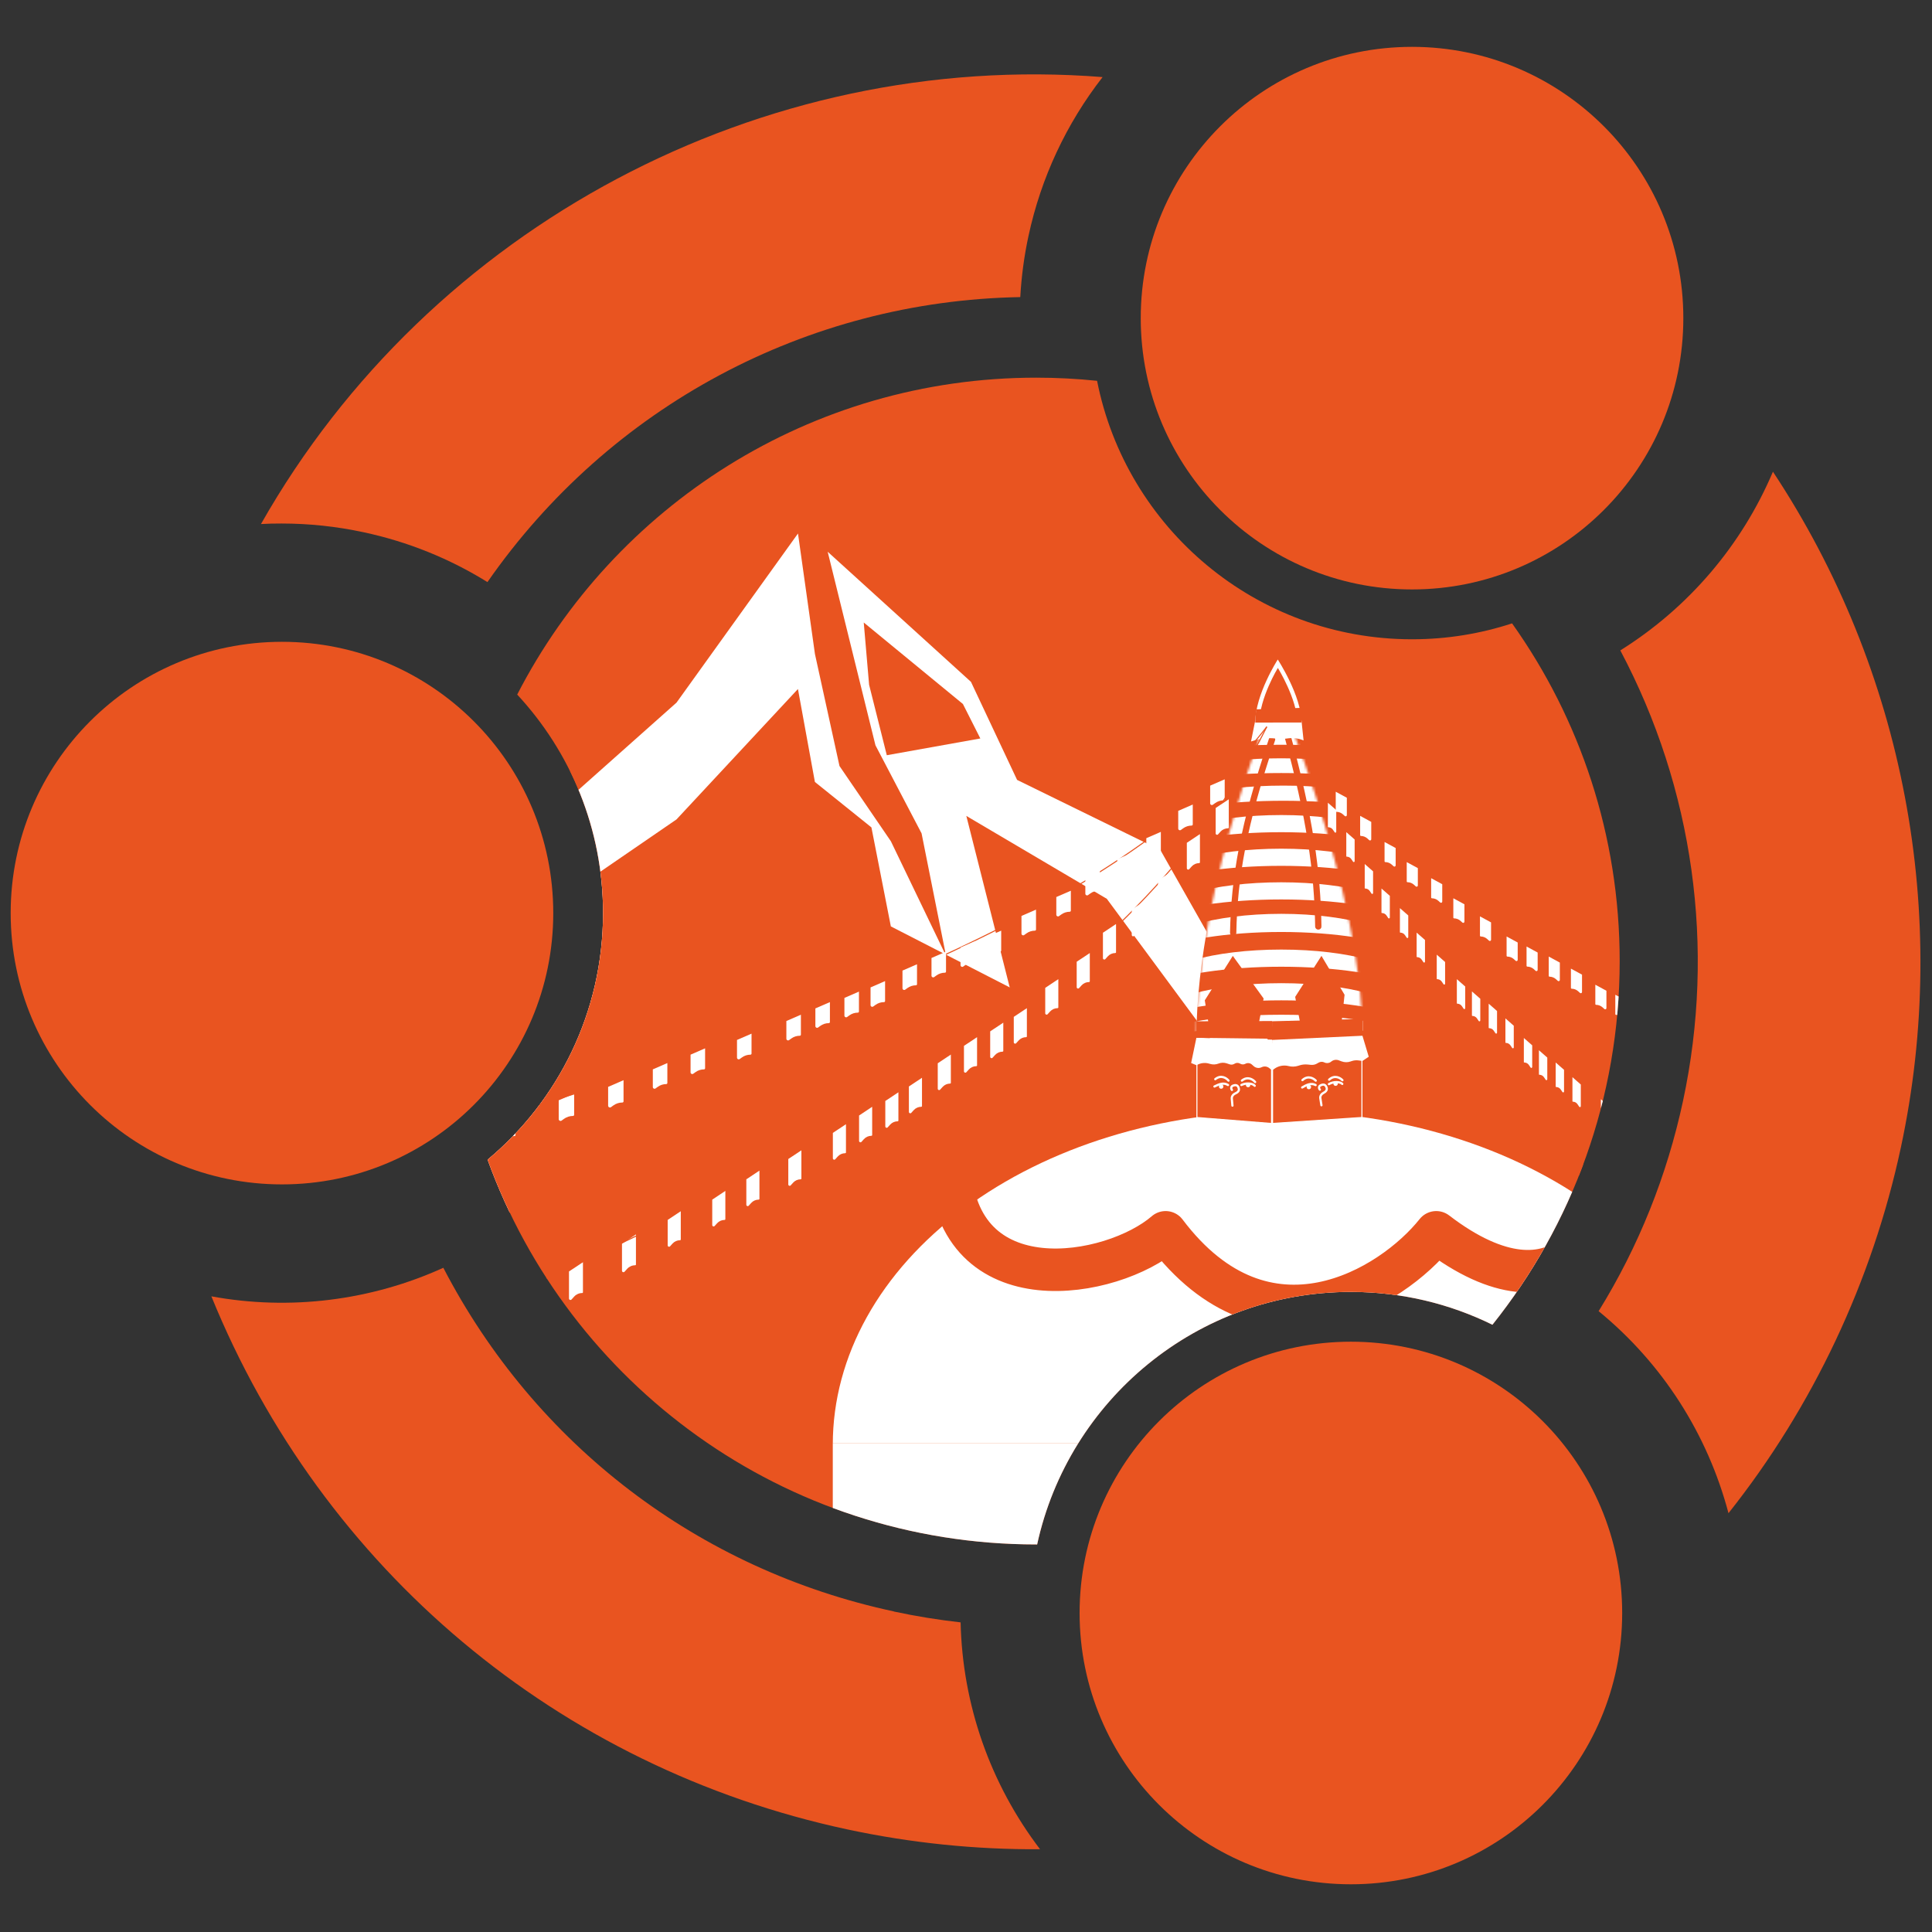 <?xml version="1.0" encoding="UTF-8" standalone="no"?>
<svg
   id="Layer_1"
   data-name="Layer 1"
   viewBox="0 0 900 900"
   version="1.1"
   sodipodi:docname="ubucon logo-05.svg"
   inkscape:version="1.3.2 (091e20e, 2023-11-25, custom)"
   xmlns:inkscape="http://www.inkscape.org/namespaces/inkscape"
   xmlns:sodipodi="http://sodipodi.sourceforge.net/DTD/sodipodi-0.dtd"
   xmlns="http://www.w3.org/2000/svg"
   xmlns:svg="http://www.w3.org/2000/svg">
  <rect x="0" y="0" width="900" height="900" fill="#333333" stroke="none"/>
  <sodipodi:namedview
     id="namedview134"
     pagecolor="#ffffff"
     bordercolor="#000000"
     borderopacity="0.25"
     inkscape:showpageshadow="2"
     inkscape:pageopacity="0.0"
     inkscape:pagecheckerboard="0"
     inkscape:deskcolor="#d1d1d1"
     inkscape:zoom="1.1966667"
     inkscape:cx="450"
     inkscape:cy="482.59053"
     inkscape:window-width="2880"
     inkscape:window-height="1514"
     inkscape:window-x="3373"
     inkscape:window-y="-11"
     inkscape:window-maximized="1"
     inkscape:current-layer="Layer_1" />
  <defs
     id="defs2">
    <style
       id="style1">
      .cls-1, .cls-2 {
        fill: #e95420;
      }

      .cls-3, .cls-4 {
        fill: #fff;
      }

      .cls-5 {
        mask: url(#mask);
      }

      .cls-4 {
        fill-rule: evenodd;
      }

      .cls-6, .cls-7, .cls-8, .cls-9, .cls-10 {
        fill: none;
      }

      .cls-7 {
        stroke-width: .42px;
      }

      .cls-7, .cls-8, .cls-9 {
        stroke: #e95420;
      }

      .cls-11 {
        fill: #ccac5b;
      }

      .cls-12 {
        clip-path: url(#clippath-1);
      }

      .cls-2 {
        stroke-width: .41px;
      }

      .cls-2, .cls-10 {
        stroke: #fff;
      }

      .cls-8 {
        stroke-linejoin: round;
        stroke-width: 16.99px;
      }

      .cls-9 {
        stroke-width: 2.52px;
      }

      .cls-9, .cls-10 {
        stroke-linecap: round;
      }

      .cls-10 {
        stroke-width: .89px;
      }

      .cls-13 {
        clip-path: url(#clippath);
      }
    </style>
    <clipPath
       id="clippath">
      <path
         class="cls-6"
         d="M467.6,660.16c12.56-57.73,63.95-100.97,125.45-100.97,20.32,0,39.52,4.73,56.6,13.13,31.84-39.88,50.88-90.42,50.88-145.42,0-50.32-15.93-96.92-43.03-135.03-12.59,4.12-26.03,6.36-40,6.36-62.34,0-114.29-44.43-125.94-103.35-7.99-.83-16.09-1.26-24.3-1.26-90.44,0-168.86,51.47-207.57,126.72,21.3,22.92,34.33,53.63,34.33,87.38,0,39.62-17.95,75.05-46.16,98.6,32.49,89.73,118.45,153.85,219.39,153.85.11,0,.23,0,.34,0Z"
         id="path1" />
    </clipPath>
    <clipPath
       id="clippath-1">
      <rect
         class="cls-6"
         x="385.88"
         y="487.01"
         width="358.01"
         height="132.78"
         id="rect1" />
    </clipPath>
    <mask
       id="mask"
       x="513.62"
       y="318.93"
       width="104"
       height="139.16"
       maskUnits="userSpaceOnUse">
      <g
         id="mask0_3_1910"
         data-name="mask0 3 1910">
        <path
           class="cls-11"
           d="M563.62,318.93s34.05,79.84,34.05,138.25l-66.39.42c0-61.77,32.34-138.67,32.34-138.67Z"
           id="path2" />
      </g>
    </mask>
  </defs>
  <g
     id="g135"
     inkscape:export-filename="g135.svg"
     inkscape:export-xdpi="96"
     inkscape:export-ydpi="96"
     transform="matrix(1.165,0,0,1.165,-61.607,-49.636)">
    <path
       class="cls-1"
       d="m 467.6,660.16 c 12.56,-57.73 63.95,-100.97 125.45,-100.97 20.32,0 39.52,4.73 56.6,13.13 31.84,-39.88 50.88,-90.42 50.88,-145.42 0,-50.32 -15.93,-96.92 -43.03,-135.03 -12.59,4.12 -26.03,6.36 -40,6.36 -62.34,0 -114.29,-44.43 -125.94,-103.35 -7.99,-0.83 -16.09,-1.26 -24.3,-1.26 -90.44,0 -168.86,51.47 -207.57,126.72 21.3,22.92 34.33,53.63 34.33,87.38 0,39.62 -17.95,75.05 -46.16,98.6 32.49,89.73 118.45,153.85 219.39,153.85 0.11,0 0.23,0 0.34,0 z"
       id="path3"
       style="display:inline" />
    <g
       id="g6"
       style="display:inline">
      <circle
         class="cls-1"
         cx="165.63"
         cy="407.72"
         r="108.48"
         id="circle3" />
      <circle
         class="cls-1"
         cx="617.5"
         cy="169.82"
         r="108.48"
         id="circle4" />
      <path
         class="cls-1"
         d="M 410.33,686.96 C 332.2,670.23 266.85,620.28 230.15,549.54 c -28.94,13.16 -61.44,17.19 -92.75,11.42 44.42,109.11 138.67,188.36 254.29,213.15 25.37,5.44 51.27,8.1 77.06,7.93 -19.93,-26.2 -31.01,-57.79 -31.76,-90.71 -8.93,-1 -17.85,-2.45 -26.61,-4.32 l -0.04,-0.04 z"
         id="path4" />
      <circle
         class="cls-1"
         cx="593.05"
         cy="687.58"
         r="108.48"
         id="circle5" />
      <path
         class="cls-1"
         d="m 744,647.72 c 33.75,-42.51 57.5,-92.79 68.96,-146.26 19.97,-93.16 1.33,-190.94 -51.15,-270.23 -12.5,29.44 -33.71,54.35 -61.03,71.45 29.27,55.18 38.2,118.86 25.08,180.14 -6.44,29.98 -17.77,58.25 -33.75,84.07 25.53,20.92 43.55,49.11 51.94,80.83 h -0.04 z"
         id="path5" />
      <path
         class="cls-1"
         d="m 157.24,252.15 c 2.74,-0.17 5.52,-0.21 8.26,-0.21 10.96,0 21.92,1.16 32.76,3.49 17.69,3.78 34.33,10.5 49.53,19.93 48.87,-70.25 127.66,-112.43 213.06,-113.96 0.46,-8.18 1.54,-16.4 3.28,-24.41 4.98,-23.25 15.15,-44.96 29.64,-63.56 C 357.35,62.64 224.74,133.05 157.23,252.16 Z"
         id="path6" />
    </g>
    <g
       class="cls-13"
       clip-path="url(#clippath)"
       id="g134"
       style="display:inline">
      <g
         id="g133">
        <g
           id="g12">
          <path
             class="cls-1"
             d="m 377.54,234.36 -62.92,89.2 -59.58,48.29 -21.66,40.91 -30.57,43.18 -24.05,3.98 -33.26,67.38 H 637.84 L 522.33,379.01 472.5,348.9 448.72,304.13 377.52,234.36 Z"
             id="path7" />
          <path
             class="cls-3"
             d="m 441.15,315.27 -57.31,-52.04 19.1,77.38 18.44,35.22 14.6,73.09 26.94,70.08 h 131.31 l -77.34,-136.47 -57.31,-28.07 -18.44,-39.2 z"
             id="path8" />
          <path
             class="cls-3"
             d="m 371.95,255.95 -48.56,67.61 -56.06,49.88 -57.01,86.47 -25.65,8.41 -31.53,56.02 100.46,2.95 h 226.91 l -71.39,-148.28 -20.56,-30.11 -9.81,-44.77 -6.78,-48.18 z"
             id="path9" />
          <path
             class="cls-1"
             d="m 371.95,318.11 -48.56,52.15 -56.06,38.48 -57.01,66.7 -25.65,6.49 -32.31,47.49 101.23,-2 384.02,2.86 -228.51,-117.24 -7.77,-39.59 -22.6,-18.17 -6.78,-37.16 z"
             id="path10" />
          <path
             class="cls-1"
             d="m 437.94,324.13 -39.68,-32.61 2.14,24.89 7.08,28.18 37.4,-6.7 -6.95,-13.75 z"
             id="path11" />
          <path
             class="cls-1"
             d="M 559.84,489.18 495.45,402 l -56.17,-33.14 35.28,139.45 97.25,-5.35 z"
             id="path12" />
        </g>
        <path
           class="cls-3"
           d="m 296.04,477.21 6.17,-2.68 V 483 c 0,0.26 -0.21,0.46 -0.46,0.46 -1.3,0 -2.57,0.41 -3.63,1.18 l -0.92,0.67 c -0.48,0.35 -1.15,0 -1.15,-0.59 v -7.51 z"
           id="path13" />
        <path
           class="cls-3"
           d="m 231.85,497.77 6.17,-2.68 v 8.47 c 0,0.26 -0.21,0.46 -0.46,0.46 -1.3,0 -2.57,0.41 -3.63,1.18 l -0.92,0.67 c -0.48,0.35 -1.16,0 -1.16,-0.59 z"
           id="path14" />
        <path
           class="cls-3"
           d="m 252.84,490.62 6.17,-2.68 v 8.47 c 0,0.26 -0.21,0.46 -0.46,0.46 -1.3,0 -2.57,0.41 -3.63,1.18 l -0.92,0.67 c -0.48,0.35 -1.16,0 -1.16,-0.59 z"
           id="path15" />
        <path
           class="cls-3"
           d="m 276.29,482.58 6.17,-2.68 v 8.47 c 0,0.26 -0.21,0.46 -0.46,0.46 -1.3,0 -2.57,0.41 -3.63,1.18 l -0.92,0.67 c -0.48,0.35 -1.16,0 -1.16,-0.59 z"
           id="path16" />
        <path
           class="cls-3"
           d="m 219.09,578.15 5.57,-3.7 v 12.01 c 0,0.18 -0.14,0.32 -0.32,0.32 -1.21,0 -2.37,0.51 -3.19,1.42 l -1.05,1.16 c -0.36,0.4 -1.02,0.14 -1.02,-0.39 v -10.81 z"
           id="path17" />
        <path
           class="cls-3"
           d="m 239.16,570.75 5.57,-3.7 v 12.01 c 0,0.18 -0.14,0.32 -0.32,0.32 -1.21,0 -2.37,0.51 -3.19,1.42 l -1.05,1.16 c -0.36,0.4 -1.02,0.14 -1.02,-0.39 v -10.81 z"
           id="path18" />
        <path
           class="cls-3"
           d="m 261.46,560.88 5.57,-3.7 v 12.01 c 0,0.18 -0.14,0.32 -0.32,0.32 -1.21,0 -2.37,0.51 -3.19,1.42 l -1.05,1.16 c -0.36,0.4 -1.02,0.14 -1.02,-0.39 v -10.81 z"
           id="path19" />
        <path
           class="cls-3"
           d="m 280.41,551.01 5.57,-3.7 v 12.01 c 0,0.18 -0.14,0.32 -0.32,0.32 -1.21,0 -2.37,0.51 -3.19,1.42 l -1.05,1.16 c -0.36,0.4 -1.02,0.14 -1.02,-0.39 v -10.81 z"
           id="path20" />
        <path
           class="cls-3"
           d="m 301.6,539.91 5.57,-3.7 v 12.01 c 0,0.18 -0.14,0.32 -0.32,0.32 -1.21,0 -2.37,0.51 -3.19,1.42 l -1.05,1.16 c -0.36,0.4 -1.02,0.14 -1.02,-0.39 v -10.81 z"
           id="path21" />
        <g
           id="g132">
          <g
             class="cls-12"
             clip-path="url(#clippath-1)"
             id="g22">
            <path
               class="cls-3"
               d="m 743.9,620.22 c 0,-35.33 -18.86,-69.21 -52.43,-94.19 -33.57,-24.98 -79.1,-39.01 -126.58,-39.01 -47.48,0 -93.01,14.03 -126.58,39.01 -33.57,24.98 -52.43,58.86 -52.43,94.19 h 358.01 z"
               id="path22" />
          </g>
          <path
             class="cls-2"
             d="m 531.48,489.45 v -31.63 l 29.84,2.09 v 31.93 z"
             id="path23" />
          <path
             class="cls-3"
             d="m 531.27,457.6 30.26,0.72 v 12.3 l -1.1,-0.91 c -0.87,-0.72 -2.07,-0.86 -3.08,-0.36 -1.03,0.51 -2.27,0.35 -3.14,-0.41 l -0.76,-0.67 c -0.7,-0.62 -1.71,-0.74 -2.55,-0.32 l -0.09,0.05 c -0.65,0.33 -1.43,0.3 -2.05,-0.08 -0.67,-0.41 -1.52,-0.41 -2.19,0 l -0.09,0.06 c -0.58,0.35 -1.28,0.43 -1.92,0.21 l -1.13,-0.38 c -1.06,-0.36 -2.22,-0.34 -3.27,0.06 l -0.1,0.04 c -1.06,0.4 -2.23,0.44 -3.32,0.11 l -0.35,-0.1 c -1.41,-0.43 -2.92,-0.34 -4.27,0.24 l -0.85,0.37 -2.1,-0.86 2.1,-10.08 z"
             id="path24" />
          <path
             class="cls-2"
             d="m 597.46,489.44 v -31.63 l -35.73,2.09 v 31.93 z"
             id="path25" />
          <path
             class="cls-1"
             d="m 563.62,318.93 c 0,0 34.05,79.84 34.05,138.25 l -66.39,0.42 c 0,-61.77 32.34,-138.67 32.34,-138.67 z"
             id="path26" />
          <path
             class="cls-4"
             d="m 573.29,331.46 c 0,-10.62 -9.48,-25.14 -9.48,-25.14 0,0 -9.01,13.98 -9.01,25.21 h 1.68 c 0,-9.74 7.37,-21.85 7.37,-21.85 0,0 7.76,12.58 7.76,21.78 z"
             id="path27" />
          <g
             class="cls-5"
             mask="url(#mask)"
             id="g38">
            <g
               id="g37">
              <path
                 class="cls-4"
                 d="m 616.78,458.09 c -11.1,-3.05 -30.06,-5.06 -51.58,-5.06 -21.52,0 -40.48,2.01 -51.58,5.06 2.32,-5.46 24.53,-9.73 51.58,-9.73 27.05,0 49.26,4.28 51.58,9.73 z"
                 id="path28" />
              <path
                 class="cls-4"
                 d="m 616.78,450.03 c -11.1,-4.48 -30.06,-7.43 -51.58,-7.43 -21.52,0 -40.48,2.95 -51.58,7.43 2.32,-8.01 24.53,-14.29 51.58,-14.29 27.05,0 49.26,6.28 51.58,14.29 z"
                 id="path29" />
              <path
                 class="cls-4"
                 d="m 616.78,436.59 c -11.1,-4.48 -30.06,-7.43 -51.58,-7.43 -21.52,0 -40.48,2.95 -51.58,7.43 2.32,-8.01 24.53,-14.29 51.58,-14.29 27.05,0 49.26,6.28 51.58,14.29 z"
                 id="path30" />
              <path
                 class="cls-4"
                 d="m 616.78,423.14 c -11.1,-4.74 -30.06,-7.87 -51.58,-7.87 -21.52,0 -40.48,3.12 -51.58,7.87 2.32,-8.48 24.53,-15.13 51.58,-15.13 27.05,0 49.26,6.65 51.58,15.13 z"
                 id="path31" />
              <path
                 class="cls-4"
                 d="m 616.78,409.69 c -11.1,-4.48 -30.06,-7.43 -51.58,-7.43 -21.52,0 -40.48,2.95 -51.58,7.43 2.32,-8.01 24.53,-14.29 51.58,-14.29 27.05,0 49.26,6.28 51.58,14.29 z"
                 id="path32" />
              <path
                 class="cls-4"
                 d="m 616.78,396.25 c -11.1,-4.48 -30.06,-7.43 -51.58,-7.43 -21.52,0 -40.48,2.95 -51.58,7.43 2.32,-8.01 24.53,-14.29 51.58,-14.29 27.05,0 49.26,6.28 51.58,14.29 z"
                 id="path33" />
              <path
                 class="cls-4"
                 d="m 616.78,382.8 c -11.1,-4.48 -30.06,-7.43 -51.58,-7.43 -21.52,0 -40.48,2.95 -51.58,7.43 2.32,-8.01 24.53,-14.29 51.58,-14.29 27.05,0 49.26,6.28 51.58,14.29 z"
                 id="path34" />
              <path
                 class="cls-4"
                 d="m 617.62,369.35 c -11.1,-3.95 -30.06,-6.55 -51.58,-6.55 -21.52,0 -40.48,2.6 -51.58,6.55 2.32,-7.07 24.53,-12.61 51.58,-12.61 27.05,0 49.26,5.54 51.58,12.61 z"
                 id="path35" />
              <path
                 class="cls-4"
                 d="m 616.78,358.08 c -11.1,-3.84 -30.06,-6.37 -51.58,-6.37 -21.52,0 -40.48,2.53 -51.58,6.37 2.32,-6.87 24.53,-12.26 51.58,-12.26 27.05,0 49.26,5.39 51.58,12.26 z"
                 id="path36" />
              <path
                 class="cls-4"
                 d="m 616.78,345.47 c -11.1,-3.05 -30.06,-5.06 -51.58,-5.06 -21.52,0 -40.48,2.01 -51.58,5.06 2.32,-5.46 24.53,-9.73 51.58,-9.73 27.05,0 49.26,4.28 51.58,9.73 z"
                 id="path37" />
            </g>
          </g>
          <path
             class="cls-1"
             d="m 581.28,413.04 c 0.01,0.7 -0.54,1.27 -1.24,1.28 -0.7,0.01 -1.27,-0.54 -1.28,-1.24 z M 568.63,335.4 c 9.34,34.15 12.31,55.65 12.65,77.63 l -2.52,0.04 c -0.34,-21.72 -3.26,-43.01 -12.56,-77 z"
             id="path38" />
          <path
             class="cls-1"
             d="m 534.63,442.6 1.68,10.3 19.61,0.5 2.24,-11.53 -12.33,-17.04 -11.21,17.78 z"
             id="path39" />
          <path
             class="cls-9"
             d="m 561.53,338.26 c -11.5,34.07 -15.13,55.47 -15.55,77.32"
             id="path40" />
          <path
             class="cls-1"
             d="m 570.77,441.21 2.1,10.93 h 16.39 l 1.26,-11.77 -9.24,-15.55 -10.5,16.39 z"
             id="path41" />
          <path
             class="cls-3"
             d="m 573.29,330.7 0.84,7.98 c -1.93,-0.83 -4.04,-1.12 -6.12,-0.85 l -0.89,0.12 c -1.21,0.16 -2.43,0.17 -3.63,0.03 l -0.66,-0.08 c -2.8,-0.32 -5.63,-0.06 -8.33,0.77 l -1.38,0.42 1.68,-8.4 c 3.51,-0.28 18.49,0 18.49,0 z"
             id="path42" />
          <path
             class="cls-1"
             d="m 555.23,326.24 18.07,-0.59 v 5.86 l -18.49,0.02 c 0,-2.88 0.42,-5.29 0.42,-5.29 z"
             id="path43" />
          <path
             class="cls-7"
             d="M 173.48,512.22 C 399.82,449.61 509.51,397.92 559.42,333.21"
             id="path44" />
          <path
             class="cls-3"
             d="m 367.33,450.87 5.8,-2.52 v 7.97 c 0,0.24 -0.2,0.44 -0.44,0.44 -1.23,0 -2.42,0.39 -3.41,1.11 l -0.87,0.63 c -0.45,0.33 -1.09,0 -1.09,-0.55 v -7.06 z"
             id="path45" />
          <path
             class="cls-3"
             d="m 413.76,430.7 5.8,-2.52 v 7.97 c 0,0.24 -0.2,0.44 -0.44,0.44 -1.23,0 -2.42,0.39 -3.41,1.11 l -0.87,0.63 c -0.45,0.33 -1.09,0 -1.09,-0.55 v -7.06 z"
             id="path46" />
          <path
             class="cls-3"
             d="m 461.34,408.85 5.8,-2.52 v 7.97 c 0,0.24 -0.2,0.44 -0.44,0.44 -1.23,0 -2.42,0.39 -3.41,1.11 l -0.87,0.63 c -0.45,0.33 -1.09,0 -1.09,-0.55 v -7.06 z"
             id="path47" />
          <path
             class="cls-3"
             d="m 511.26,377.76 5.8,-2.52 v 7.97 c 0,0.24 -0.2,0.44 -0.44,0.44 -1.23,0 -2.42,0.39 -3.41,1.11 l -0.87,0.63 c -0.45,0.33 -1.09,0 -1.09,-0.55 v -7.06 z"
             id="path48" />
          <path
             class="cls-3"
             d="m 378.93,445.83 5.8,-2.52 v 7.97 c 0,0.24 -0.2,0.44 -0.44,0.44 -1.23,0 -2.42,0.39 -3.41,1.11 l -0.87,0.63 c -0.45,0.33 -1.09,0 -1.09,-0.55 v -7.06 z"
             id="path49" />
          <path
             class="cls-3"
             d="m 425.36,425.66 5.8,-2.52 v 7.97 c 0,0.24 -0.2,0.44 -0.44,0.44 -1.23,0 -2.42,0.39 -3.41,1.11 l -0.87,0.63 c -0.45,0.33 -1.09,0 -1.09,-0.55 v -7.06 z"
             id="path50" />
          <path
             class="cls-3"
             d="m 313.93,470.2 5.8,-2.52 v 7.97 c 0,0.24 -0.2,0.44 -0.44,0.44 -1.23,0 -2.42,0.39 -3.41,1.11 l -0.87,0.63 c -0.45,0.33 -1.09,0 -1.09,-0.55 v -7.06 z"
             id="path51" />
          <path
             class="cls-3"
             d="m 475.27,401.29 5.8,-2.52 v 7.97 c 0,0.24 -0.2,0.44 -0.44,0.44 -1.23,0 -2.42,0.39 -3.41,1.11 l -0.87,0.63 c -0.45,0.33 -1.09,0 -1.09,-0.55 v -7.06 z"
             id="path52" />
          <path
             class="cls-3"
             d="m 524.02,366.83 5.8,-2.52 v 7.97 c 0,0.24 -0.2,0.44 -0.44,0.44 -1.23,0 -2.42,0.39 -3.41,1.11 l -0.87,0.63 c -0.45,0.33 -1.09,0 -1.09,-0.55 v -7.06 z"
             id="path53" />
          <path
             class="cls-3"
             d="m 390.54,441.63 5.8,-2.52 v 7.97 c 0,0.24 -0.2,0.44 -0.44,0.44 -1.23,0 -2.42,0.39 -3.41,1.11 l -0.87,0.63 c -0.45,0.33 -1.09,0 -1.09,-0.55 v -7.06 z"
             id="path54" />
          <path
             class="cls-3"
             d="m 436.97,421.46 5.8,-2.52 v 7.97 c 0,0.24 -0.2,0.44 -0.44,0.44 -1.23,0 -2.42,0.39 -3.41,1.11 l -0.87,0.63 c -0.45,0.33 -1.09,0 -1.09,-0.55 v -7.06 z"
             id="path55" />
          <path
             class="cls-3"
             d="m 329.02,464.32 5.8,-2.52 v 7.97 c 0,0.24 -0.2,0.44 -0.44,0.44 -1.23,0 -2.42,0.39 -3.41,1.11 l -0.87,0.63 c -0.45,0.33 -1.09,0 -1.09,-0.55 v -7.06 z"
             id="path56" />
          <path
             class="cls-3"
             d="m 486.88,392.88 5.8,-2.52 v 7.97 c 0,0.24 -0.2,0.44 -0.44,0.44 -1.23,0 -2.42,0.39 -3.41,1.11 l -0.87,0.63 c -0.45,0.33 -1.09,0 -1.09,-0.55 v -7.06 z"
             id="path57" />
          <path
             class="cls-3"
             d="m 400.99,437.43 5.8,-2.52 v 7.97 c 0,0.24 -0.2,0.44 -0.44,0.44 -1.23,0 -2.42,0.39 -3.41,1.11 l -0.87,0.63 c -0.45,0.33 -1.09,0 -1.09,-0.55 v -7.06 z"
             id="path58" />
          <path
             class="cls-3"
             d="m 447.42,417.26 5.8,-2.52 v 7.97 c 0,0.24 -0.2,0.44 -0.44,0.44 -1.23,0 -2.42,0.39 -3.41,1.11 l -0.87,0.63 c -0.45,0.33 -1.09,0 -1.09,-0.55 v -7.06 z"
             id="path59" />
          <path
             class="cls-3"
             d="m 347.59,458.44 5.8,-2.52 v 7.97 c 0,0.24 -0.2,0.44 -0.44,0.44 -1.23,0 -2.42,0.39 -3.41,1.11 l -0.87,0.63 c -0.45,0.33 -1.09,0 -1.09,-0.55 v -7.06 z"
             id="path60" />
          <path
             class="cls-3"
             d="m 499.65,386.16 5.8,-2.52 v 7.97 c 0,0.24 -0.2,0.44 -0.44,0.44 -1.23,0 -2.42,0.39 -3.41,1.11 l -0.87,0.63 c -0.45,0.33 -1.09,0 -1.09,-0.55 v -7.06 z"
             id="path61" />
          <path
             class="cls-3"
             d="m 536.79,356.75 5.8,-2.52 v 7.97 c 0,0.24 -0.2,0.44 -0.44,0.44 -1.23,0 -2.42,0.39 -3.41,1.11 l -0.87,0.63 c -0.45,0.33 -1.09,0 -1.09,-0.55 v -7.06 z"
             id="path62" />
          <path
             class="cls-7"
             d="M 210.82,580.29 C 415.27,493.87 514.35,422.54 559.43,333.22"
             id="path63" />
          <path
             class="cls-3"
             d="m 385.91,495.61 5.24,-3.48 v 11.3 c 0,0.17 -0.14,0.3 -0.3,0.3 -1.14,0 -2.23,0.48 -3,1.33 l -0.98,1.09 c -0.34,0.37 -0.96,0.13 -0.96,-0.37 z"
             id="path64" />
          <path
             class="cls-3"
             d="m 427.85,467.77 5.24,-3.48 v 11.3 c 0,0.17 -0.14,0.3 -0.3,0.3 -1.14,0 -2.23,0.48 -3,1.33 l -0.98,1.09 c -0.34,0.37 -0.96,0.13 -0.96,-0.37 z"
             id="path65" />
          <path
             class="cls-3"
             d="m 319.86,530.41 5.24,-3.48 v 11.3 c 0,0.17 -0.14,0.3 -0.3,0.3 -1.14,0 -2.23,0.48 -3,1.33 l -0.98,1.09 c -0.34,0.37 -0.96,0.13 -0.96,-0.37 z"
             id="path66" />
          <path
             class="cls-3"
             d="m 470.83,437.61 5.24,-3.48 v 11.3 c 0,0.17 -0.14,0.3 -0.3,0.3 -1.14,0 -2.23,0.48 -3,1.33 l -0.98,1.09 c -0.34,0.37 -0.96,0.13 -0.96,-0.37 z"
             id="path67" />
          <path
             class="cls-3"
             d="m 515.92,394.69 5.24,-3.48 v 11.3 c 0,0.17 -0.14,0.3 -0.3,0.3 -1.14,0 -2.23,0.48 -3,1.33 l -0.98,1.09 c -0.34,0.37 -0.96,0.13 -0.96,-0.37 z"
             id="path68" />
          <path
             class="cls-3"
             d="m 396.39,488.65 5.24,-3.48 v 11.3 c 0,0.17 -0.14,0.3 -0.3,0.3 -1.14,0 -2.23,0.48 -3,1.33 l -0.98,1.09 c -0.34,0.37 -0.96,0.13 -0.96,-0.37 z"
             id="path69" />
          <path
             class="cls-3"
             d="m 438.33,460.81 5.24,-3.48 v 11.3 c 0,0.17 -0.14,0.3 -0.3,0.3 -1.14,0 -2.23,0.48 -3,1.33 l -0.98,1.09 c -0.34,0.37 -0.96,0.13 -0.96,-0.37 z"
             id="path70" />
          <path
             class="cls-3"
             d="m 337.68,522.29 5.24,-3.48 v 11.3 c 0,0.17 -0.14,0.3 -0.3,0.3 -1.14,0 -2.23,0.48 -3,1.33 l -0.98,1.09 c -0.34,0.37 -0.96,0.13 -0.96,-0.37 z"
             id="path71" />
          <path
             class="cls-3"
             d="m 483.41,427.17 5.24,-3.48 v 11.3 c 0,0.17 -0.14,0.3 -0.3,0.3 -1.14,0 -2.23,0.48 -3,1.33 l -0.98,1.09 c -0.34,0.37 -0.96,0.13 -0.96,-0.37 z"
             id="path72" />
          <path
             class="cls-3"
             d="m 527.45,379.61 5.24,-3.48 v 11.3 c 0,0.17 -0.14,0.3 -0.3,0.3 -1.14,0 -2.23,0.48 -3,1.33 l -0.98,1.09 c -0.34,0.37 -0.96,0.13 -0.96,-0.37 z"
             id="path73" />
          <path
             class="cls-3"
             d="m 406.88,482.85 5.24,-3.48 v 11.3 c 0,0.17 -0.14,0.3 -0.3,0.3 -1.14,0 -2.23,0.48 -3,1.33 l -0.98,1.09 c -0.34,0.37 -0.96,0.13 -0.96,-0.37 z"
             id="path74" />
          <path
             class="cls-3"
             d="m 448.82,455.01 5.24,-3.48 v 11.3 c 0,0.17 -0.14,0.3 -0.3,0.3 -1.14,0 -2.23,0.48 -3,1.33 l -0.98,1.09 c -0.34,0.37 -0.96,0.13 -0.96,-0.37 z"
             id="path75" />
          <path
             class="cls-3"
             d="m 351.31,514.17 5.24,-3.48 v 11.3 c 0,0.17 -0.14,0.3 -0.3,0.3 -1.14,0 -2.23,0.48 -3,1.33 l -0.98,1.09 c -0.34,0.37 -0.96,0.13 -0.96,-0.37 z"
             id="path76" />
          <path
             class="cls-3"
             d="m 493.9,415.57 5.24,-3.48 v 11.3 c 0,0.17 -0.14,0.3 -0.3,0.3 -1.14,0 -2.23,0.48 -3,1.33 l -0.98,1.09 c -0.34,0.37 -0.96,0.13 -0.96,-0.37 z"
             id="path77" />
          <path
             class="cls-3"
             d="m 416.31,477.05 5.24,-3.48 v 11.3 c 0,0.17 -0.14,0.3 -0.3,0.3 -1.14,0 -2.23,0.48 -3,1.33 l -0.98,1.09 c -0.34,0.37 -0.96,0.13 -0.96,-0.37 z"
             id="path78" />
          <path
             class="cls-3"
             d="m 458.25,449.21 5.24,-3.48 v 11.3 c 0,0.17 -0.14,0.3 -0.3,0.3 -1.14,0 -2.23,0.48 -3,1.33 l -0.98,1.09 c -0.34,0.37 -0.96,0.13 -0.96,-0.37 z"
             id="path79" />
          <path
             class="cls-3"
             d="m 368.09,506.05 5.24,-3.48 v 11.3 c 0,0.17 -0.14,0.3 -0.3,0.3 -1.14,0 -2.23,0.48 -3,1.33 l -0.98,1.09 c -0.34,0.37 -0.96,0.13 -0.96,-0.37 z"
             id="path80" />
          <path
             class="cls-3"
             d="m 505.43,406.29 5.24,-3.48 v 11.3 c 0,0.17 -0.14,0.3 -0.3,0.3 -1.14,0 -2.23,0.48 -3,1.33 l -0.98,1.09 c -0.34,0.37 -0.96,0.13 -0.96,-0.37 z"
             id="path81" />
          <path
             class="cls-3"
             d="m 538.98,365.69 5.24,-3.48 v 11.3 c 0,0.17 -0.14,0.3 -0.3,0.3 -1.14,0 -2.23,0.48 -3,1.33 l -0.98,1.09 c -0.34,0.37 -0.96,0.13 -0.96,-0.37 z"
             id="path82" />
          <path
             class="cls-7"
             d="M 869.12,510.3 C 696.12,450.42 612.29,400.99 574.14,339.1"
             id="path83" />
          <path
             class="cls-3"
             d="m 720.96,451.63 -4.44,-2.41 v 7.75 c 0,0.16 0.13,0.29 0.29,0.29 0.96,0 1.88,0.36 2.59,1 l 0.75,0.68 c 0.31,0.28 0.81,0.06 0.81,-0.36 v -6.94 z"
             id="path84" />
          <path
             class="cls-3"
             d="m 685.47,432.33 -4.44,-2.41 v 7.75 c 0,0.16 0.13,0.29 0.29,0.29 0.96,0 1.88,0.36 2.59,1 l 0.75,0.68 c 0.31,0.28 0.81,0.06 0.81,-0.36 v -6.94 z"
             id="path85" />
          <path
             class="cls-3"
             d="m 649.1,411.44 -4.44,-2.41 v 7.75 c 0,0.16 0.13,0.29 0.29,0.29 0.96,0 1.88,0.36 2.59,1 l 0.75,0.68 c 0.31,0.28 0.81,0.06 0.81,-0.36 v -6.94 z"
             id="path86" />
          <path
             class="cls-3"
             d="m 610.95,381.7 -4.44,-2.41 v 7.75 c 0,0.16 0.13,0.29 0.29,0.29 0.96,0 1.88,0.36 2.59,1 l 0.75,0.68 c 0.31,0.28 0.81,0.06 0.81,-0.36 v -6.94 z"
             id="path87" />
          <path
             class="cls-3"
             d="m 712.09,446.8 -4.44,-2.41 v 7.75 c 0,0.16 0.13,0.29 0.29,0.29 0.96,0 1.88,0.36 2.59,1 l 0.75,0.68 c 0.31,0.28 0.81,0.06 0.81,-0.36 v -6.94 z"
             id="path88" />
          <path
             class="cls-3"
             d="m 676.6,427.51 -4.44,-2.41 v 7.75 c 0,0.16 0.13,0.29 0.29,0.29 0.96,0 1.88,0.36 2.59,1 l 0.75,0.68 c 0.31,0.28 0.81,0.06 0.81,-0.36 v -6.94 z"
             id="path89" />
          <path
             class="cls-3"
             d="m 638.45,404.2 -4.44,-2.41 v 7.75 c 0,0.16 0.13,0.29 0.29,0.29 0.96,0 1.88,0.36 2.59,1 l 0.75,0.68 c 0.31,0.28 0.81,0.06 0.81,-0.36 v -6.94 z"
             id="path90" />
          <path
             class="cls-3"
             d="m 601.19,371.25 -4.44,-2.41 v 7.75 c 0,0.16 0.13,0.29 0.29,0.29 0.96,0 1.88,0.36 2.59,1 l 0.75,0.68 c 0.31,0.28 0.81,0.06 0.81,-0.36 v -6.94 z"
             id="path91" />
          <path
             class="cls-3"
             d="m 703.22,442.78 -4.44,-2.41 v 7.75 c 0,0.16 0.13,0.29 0.29,0.29 0.96,0 1.88,0.36 2.59,1 l 0.75,0.68 c 0.31,0.28 0.81,0.06 0.81,-0.36 v -6.94 z"
             id="path92" />
          <path
             class="cls-3"
             d="m 667.73,423.49 -4.44,-2.41 v 7.75 c 0,0.16 0.13,0.29 0.29,0.29 0.96,0 1.88,0.36 2.59,1 l 0.75,0.68 c 0.31,0.28 0.81,0.06 0.81,-0.36 v -6.94 z"
             id="path93" />
          <path
             class="cls-3"
             d="m 629.58,396.17 -4.44,-2.41 v 7.75 c 0,0.16 0.13,0.29 0.29,0.29 0.96,0 1.88,0.36 2.59,1 l 0.75,0.68 c 0.31,0.28 0.81,0.06 0.81,-0.36 v -6.94 z"
             id="path94" />
          <path
             class="cls-3"
             d="m 695.23,438.77 -4.44,-2.41 v 7.75 c 0,0.16 0.13,0.29 0.29,0.29 0.96,0 1.88,0.36 2.59,1 l 0.75,0.68 c 0.31,0.28 0.81,0.06 0.81,-0.36 v -6.94 z"
             id="path95" />
          <path
             class="cls-3"
             d="m 659.75,419.48 -4.44,-2.41 v 7.75 c 0,0.16 0.13,0.29 0.29,0.29 0.96,0 1.88,0.36 2.59,1 l 0.75,0.68 c 0.31,0.28 0.81,0.06 0.81,-0.36 v -6.94 z"
             id="path96" />
          <path
             class="cls-3"
             d="m 619.82,389.74 -4.44,-2.41 v 7.75 c 0,0.16 0.13,0.29 0.29,0.29 0.96,0 1.88,0.36 2.59,1 l 0.75,0.68 c 0.31,0.28 0.81,0.06 0.81,-0.36 v -6.94 z"
             id="path97" />
          <path
             class="cls-3"
             d="m 591.43,361.6 -4.44,-2.41 v 7.75 c 0,0.16 0.13,0.29 0.29,0.29 0.96,0 1.88,0.36 2.59,1 l 0.75,0.68 c 0.31,0.28 0.81,0.06 0.81,-0.36 v -6.94 z"
             id="path98" />
          <path
             class="cls-7"
             d="M 796.84,547.8 C 666.23,474.8 602.94,414.54 574.13,339.1"
             id="path99" />
          <path
             class="cls-3"
             d="m 684.99,476.27 -3.35,-2.94 v 9.63 c 0,0.09 0.07,0.17 0.17,0.17 0.73,0 1.42,0.36 1.83,0.97 l 0.71,1.05 c 0.19,0.28 0.63,0.15 0.63,-0.2 v -8.68 z"
             id="path100" />
          <path
             class="cls-3"
             d="m 658.19,452.76 -3.35,-2.94 v 9.63 c 0,0.09 0.07,0.17 0.17,0.17 0.73,0 1.42,0.36 1.83,0.97 l 0.71,1.05 c 0.19,0.28 0.63,0.15 0.63,-0.2 v -8.68 z"
             id="path101" />
          <path
             class="cls-3"
             d="m 630.73,427.28 -3.35,-2.94 v 9.63 c 0,0.09 0.07,0.17 0.17,0.17 0.73,0 1.42,0.36 1.83,0.97 l 0.71,1.05 c 0.19,0.28 0.63,0.15 0.63,-0.2 v -8.68 z"
             id="path102" />
          <path
             class="cls-3"
             d="m 601.93,391.03 -3.35,-2.94 v 9.63 c 0,0.09 0.07,0.17 0.17,0.17 0.73,0 1.42,0.36 1.83,0.97 l 0.71,1.05 c 0.19,0.28 0.63,0.14 0.63,-0.2 v -8.68 z"
             id="path103" />
          <path
             class="cls-3"
             d="m 678.29,470.4 -3.35,-2.94 v 9.63 c 0,0.09 0.07,0.17 0.17,0.17 0.73,0 1.42,0.36 1.83,0.97 l 0.71,1.05 c 0.19,0.28 0.63,0.14 0.63,-0.2 v -8.68 z"
             id="path104" />
          <path
             class="cls-3"
             d="m 651.5,446.88 -3.35,-2.94 v 9.63 c 0,0.09 0.07,0.17 0.17,0.17 0.73,0 1.42,0.36 1.83,0.97 l 0.71,1.05 c 0.19,0.28 0.63,0.14 0.63,-0.2 v -8.68 z"
             id="path105" />
          <path
             class="cls-3"
             d="m 715.8,498.81 -3.35,-2.94 v 9.63 c 0,0.09 0.07,0.17 0.17,0.17 0.73,0 1.42,0.36 1.83,0.97 l 0.71,1.05 c 0.19,0.28 0.63,0.15 0.63,-0.2 v -8.68 z"
             id="path106" />
          <path
             class="cls-3"
             d="m 622.69,418.47 -3.35,-2.94 v 9.63 c 0,0.09 0.07,0.17 0.17,0.17 0.73,0 1.42,0.36 1.83,0.97 l 0.71,1.05 c 0.19,0.28 0.63,0.15 0.63,-0.2 v -8.68 z"
             id="path107" />
          <path
             class="cls-3"
             d="m 594.56,378.29 -3.35,-2.94 v 9.63 c 0,0.09 0.07,0.17 0.17,0.17 0.73,0 1.42,0.36 1.83,0.97 l 0.71,1.05 c 0.19,0.28 0.63,0.14 0.63,-0.2 v -8.68 z"
             id="path108" />
          <path
             class="cls-3"
             d="m 671.59,465.5 -3.35,-2.94 v 9.63 c 0,0.09 0.07,0.17 0.17,0.17 0.73,0 1.42,0.36 1.83,0.97 l 0.71,1.05 c 0.19,0.28 0.63,0.14 0.63,-0.2 v -8.68 z"
             id="path109" />
          <path
             class="cls-3"
             d="m 644.8,441.98 -3.35,-2.94 v 9.63 c 0,0.09 0.07,0.17 0.17,0.17 0.73,0 1.42,0.36 1.83,0.97 l 0.71,1.05 c 0.19,0.28 0.63,0.14 0.63,-0.2 v -8.68 z"
             id="path110" />
          <path
             class="cls-3"
             d="m 707.09,491.95 -3.35,-2.94 v 9.63 c 0,0.09 0.07,0.17 0.17,0.17 0.73,0 1.42,0.36 1.83,0.97 l 0.71,1.05 c 0.19,0.28 0.63,0.15 0.63,-0.2 v -8.68 z"
             id="path111" />
          <path
             class="cls-3"
             d="m 616,408.67 -3.35,-2.94 v 9.63 c 0,0.09 0.07,0.17 0.17,0.17 0.73,0 1.42,0.36 1.83,0.97 l 0.71,1.05 c 0.19,0.28 0.63,0.14 0.63,-0.2 v -8.68 z"
             id="path112" />
          <path
             class="cls-3"
             d="m 665.56,460.6 -3.35,-2.94 v 9.63 c 0,0.09 0.07,0.17 0.17,0.17 0.73,0 1.42,0.36 1.83,0.97 l 0.71,1.05 c 0.19,0.28 0.63,0.14 0.63,-0.2 v -8.68 z"
             id="path113" />
          <path
             class="cls-3"
             d="m 638.77,437.08 -3.35,-2.94 v 9.63 c 0,0.09 0.07,0.17 0.17,0.17 0.73,0 1.42,0.36 1.83,0.97 l 0.71,1.05 c 0.19,0.28 0.63,0.15 0.63,-0.2 v -8.68 z"
             id="path114" />
          <path
             class="cls-3"
             d="m 696.37,485.09 -3.35,-2.94 v 9.63 c 0,0.09 0.07,0.17 0.17,0.17 0.73,0 1.42,0.36 1.83,0.97 l 0.71,1.05 c 0.19,0.28 0.63,0.15 0.63,-0.2 v -8.68 z"
             id="path115" />
          <path
             class="cls-3"
             d="m 608.63,400.83 -3.35,-2.94 v 9.63 c 0,0.09 0.07,0.17 0.17,0.17 0.73,0 1.42,0.36 1.83,0.97 l 0.71,1.05 c 0.19,0.28 0.63,0.14 0.63,-0.2 v -8.68 z"
             id="path116" />
          <path
             class="cls-3"
             d="m 587.2,366.53 -3.35,-2.94 v 9.63 c 0,0.09 0.07,0.17 0.17,0.17 0.73,0 1.42,0.36 1.83,0.97 l 0.71,1.05 c 0.19,0.28 0.63,0.14 0.63,-0.2 v -8.68 z"
             id="path117" />
          <path
             class="cls-3"
             d="m 561.53,458.44 36.14,-1.68 2.52,8.4 -2.52,1.68 -1.52,-0.21 c -0.98,-0.14 -1.97,-0.03 -2.9,0.3 l -0.27,0.1 c -1.18,0.42 -2.47,0.42 -3.64,-0.02 l -1.15,-0.43 c -0.97,-0.36 -2.05,-0.2 -2.87,0.41 l -0.29,0.22 c -0.74,0.55 -1.73,0.64 -2.56,0.23 -0.73,-0.37 -1.6,-0.34 -2.31,0.06 l -0.7,0.4 c -0.71,0.41 -1.54,0.58 -2.36,0.5 l -1.33,-0.13 c -1.1,-0.11 -2.22,0 -3.27,0.34 l -0.54,0.17 c -1.23,0.39 -2.54,0.43 -3.79,0.11 -1.97,-0.5 -4.06,-0.11 -5.72,1.08 l -0.91,0.65 v -12.19 z"
             id="path118" />
          <path
             class="cls-1"
             d="m 531.27,450.98 30.25,-0.11 v 7.09 l -30.25,-0.37 v -6.62 z"
             id="path119" />
          <path
             class="cls-1"
             d="m 561.53,450.97 36.14,-0.94 v 6.3 l -36.14,1.68 z"
             id="path120" />
          <path
             class="cls-8"
             d="m 432.62,508.7 c 2.62,56.2 65.03,45.12 86.35,26.66 40.22,53.33 90.54,22.22 108.21,0 50.82,38.97 73.23,-4.62 63.94,-29.23"
             id="path121" />
          <path
             class="cls-10"
             d="m 545.68,484.7 -0.25,-2.82 c -0.08,-0.94 0.62,-1.73 1.49,-2.1 1.25,-0.53 1.45,-1.33 1.34,-1.82 -0.02,-0.08 -0.04,-0.16 -0.07,-0.25 -0.37,-1.43 -1.47,-1.36 -2.43,-0.92 -0.63,0.29 -0.71,1.1 -0.28,1.64 v 0"
             id="path122" />
          <path
             class="cls-10"
             d="m 538.82,474.12 c 2.35,-1.88 4.51,-0.4 5.29,0.58"
             id="path123" />
          <path
             class="cls-10"
             d="m 538.49,477.05 c 1.89,-0.97 3.75,-1.66 5.42,-0.59"
             id="path124" />
          <path
             class="cls-10"
             d="m 549.47,474.69 c 2.35,-1.88 4.51,-0.4 5.29,0.58"
             id="path125" />
          <path
             class="cls-10"
             d="m 549.27,476.46 c 1.89,-0.97 4.54,-0.68 5.32,0.3"
             id="path126" />
          <circle
             class="cls-3"
             cx="541.17"
             cy="477.06"
             r="0.89"
             id="circle126" />
          <circle
             class="cls-3"
             cx="551.95"
             cy="476.46"
             r="0.89"
             id="circle127" />
          <path
             class="cls-10"
             d="m 581.27,484.56 -0.44,-2.8 c -0.15,-0.94 0.49,-1.77 1.34,-2.2 1.21,-0.61 1.35,-1.42 1.21,-1.91 -0.02,-0.08 -0.06,-0.16 -0.08,-0.24 -0.47,-1.4 -1.57,-1.25 -2.49,-0.75 -0.61,0.33 -0.63,1.14 -0.16,1.65 v 0"
             id="path127" />
          <path
             class="cls-10"
             d="m 573.68,474.5 c 2.21,-2.04 4.47,-0.71 5.32,0.21"
             id="path128" />
          <path
             class="cls-10"
             d="m 573.57,477.44 c 1.82,-1.1 3.63,-1.92 5.37,-0.96"
             id="path129" />
          <path
             class="cls-10"
             d="m 584.34,474.32 c 2.21,-2.04 4.47,-0.71 5.32,0.21"
             id="path130" />
          <path
             class="cls-10"
             d="m 584.27,476.1 c 1.82,-1.1 4.48,-1 5.33,-0.08"
             id="path131" />
          <circle
             class="cls-3"
             cx="576.24"
             cy="477.26"
             r="0.89"
             id="circle131" />
          <circle
             class="cls-3"
             cx="586.94"
             cy="475.91"
             r="0.89"
             id="circle132" />
          <rect
             class="cls-3"
             x="385.88"
             y="619.8"
             width="352.15"
             height="78.01"
             id="rect132" />
        </g>
      </g>
    </g>
  </g>
</svg>
